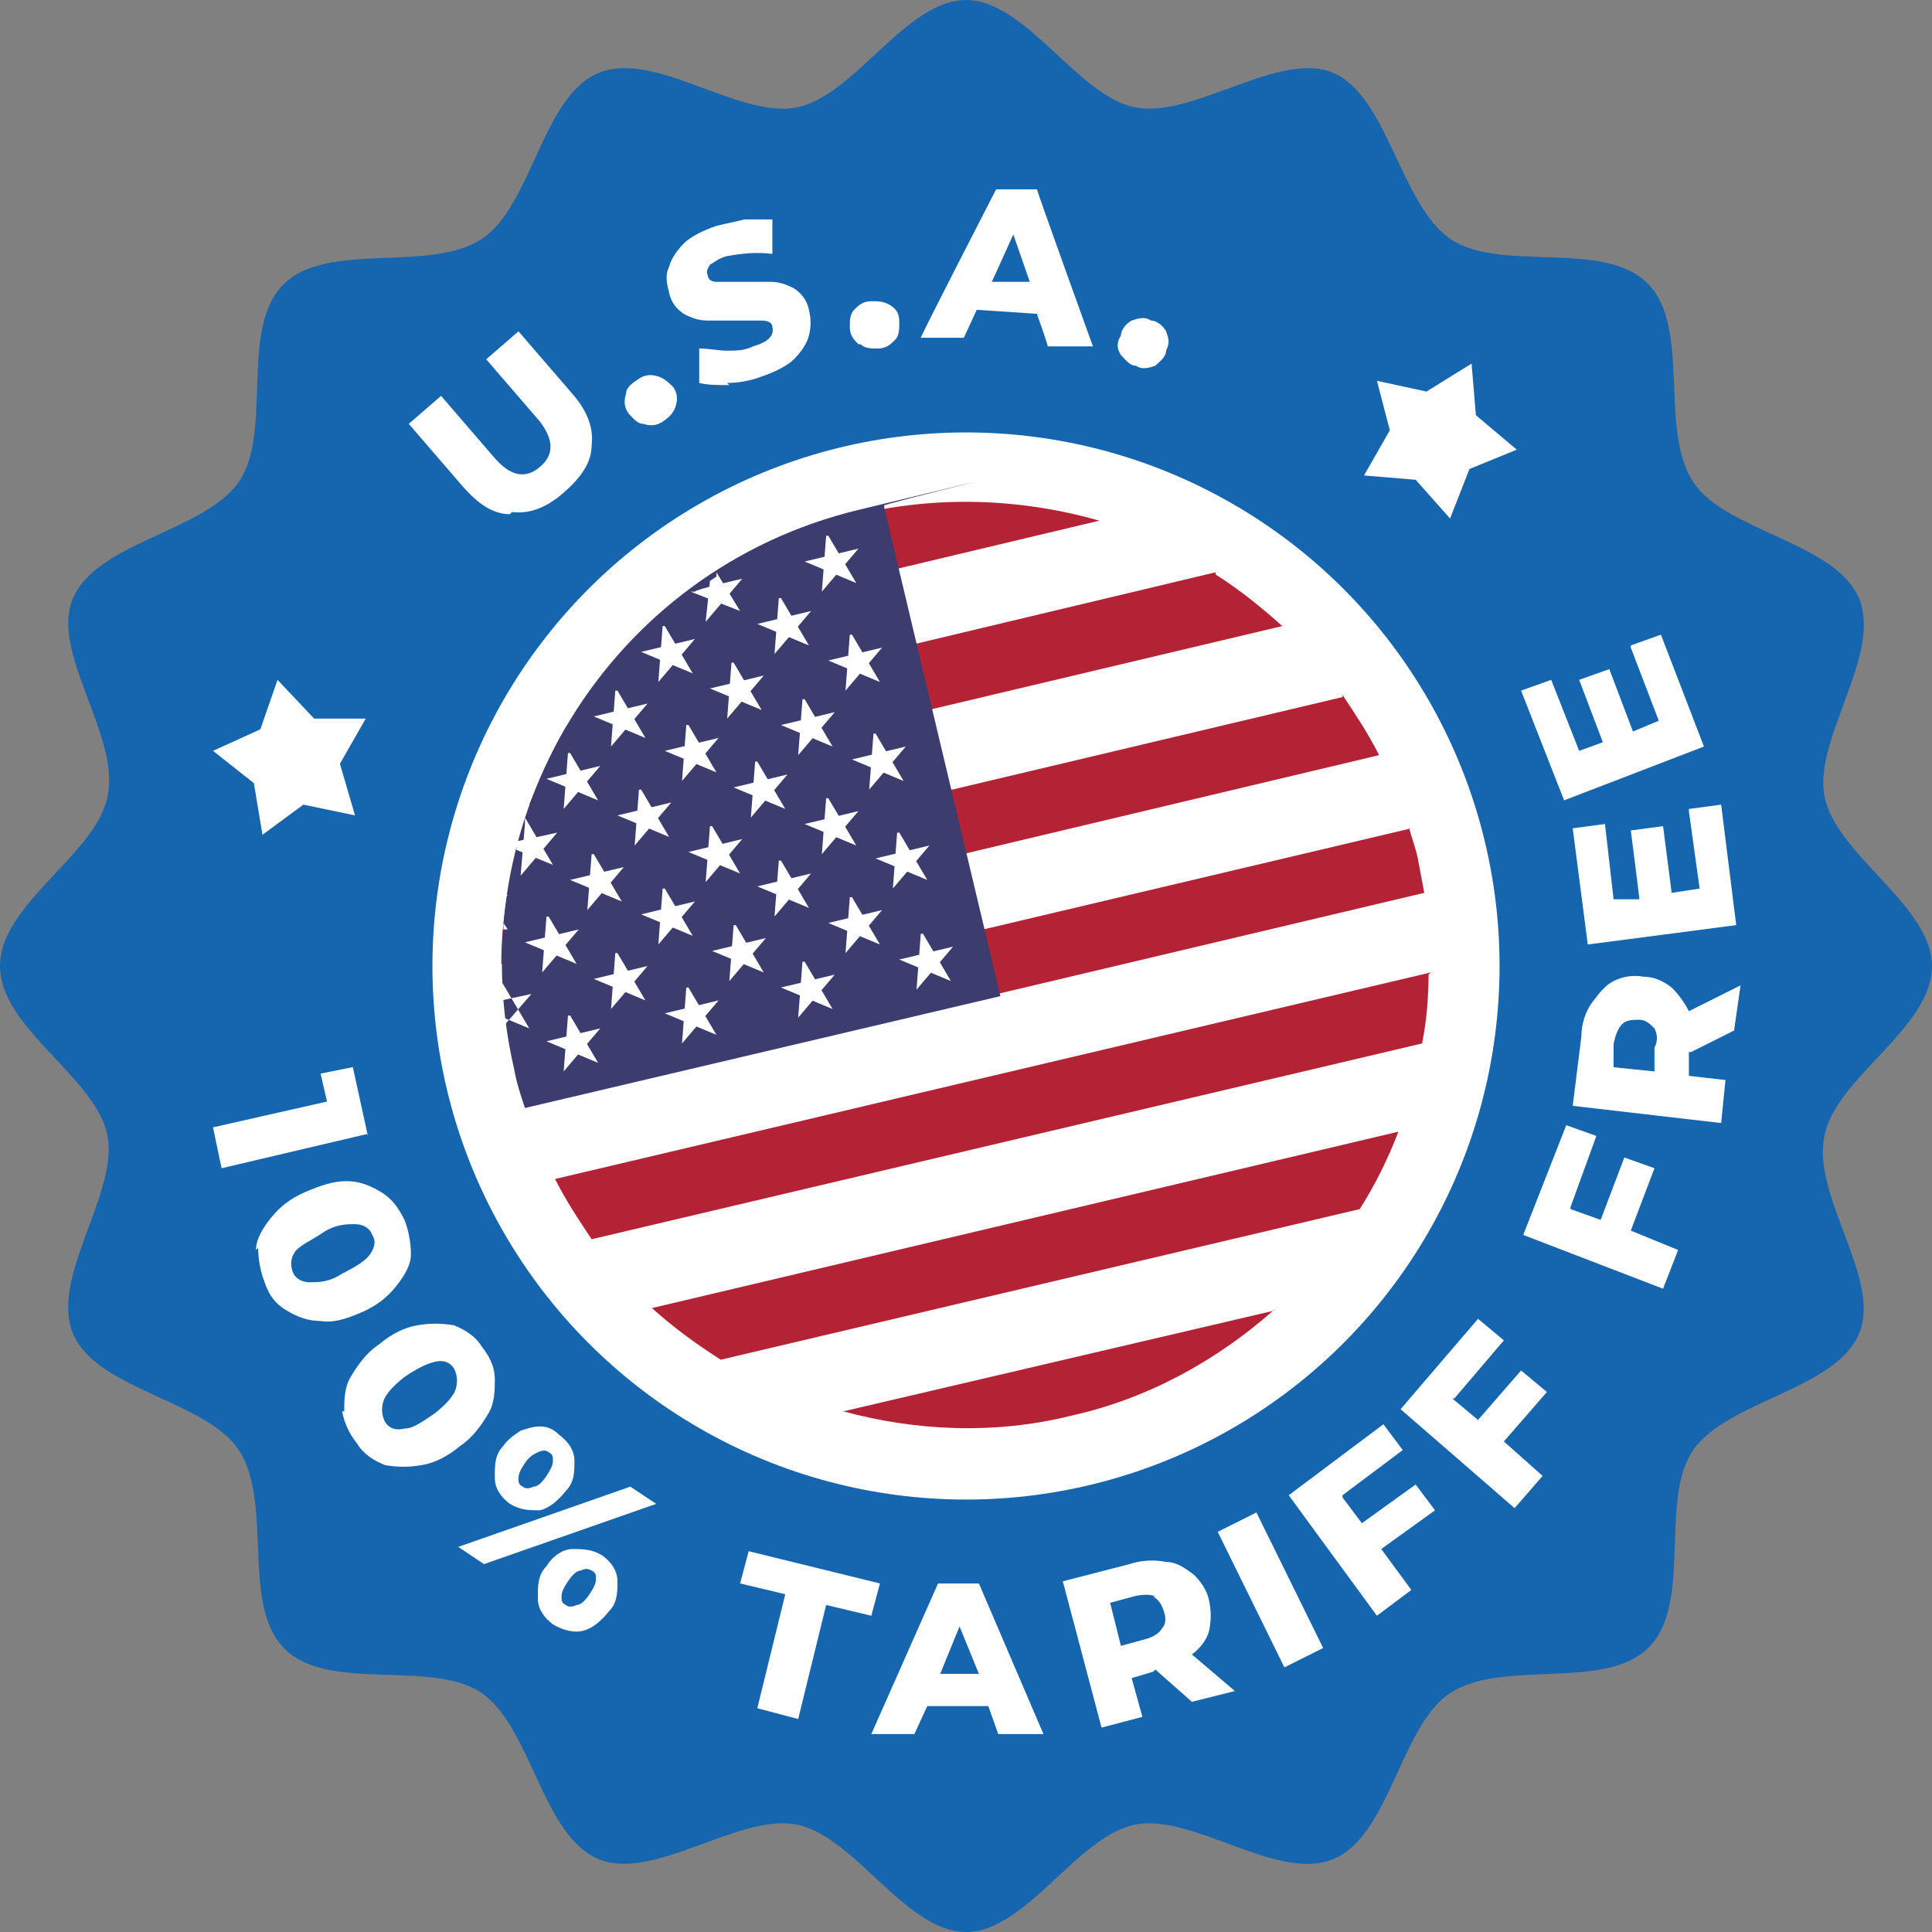 <?xml version="1.0" encoding="UTF-8"?>
<svg id="Layer_1" xmlns="http://www.w3.org/2000/svg" xmlns:xlink="http://www.w3.org/1999/xlink" version="1.1" viewBox="0 0 89.8 89.8">
  <rect x="0" y="0" width="89.8" height="89.8" fill="#808080" stroke="none"/>
  <!-- Generator: Adobe Illustrator 29.6.1, SVG Export Plug-In . SVG Version: 2.1.1 Build 9)  -->
  <defs>
    <clipPath id="clippath">
      <rect x="22" y="22" width="45.8" height="45.8" fill="none"/>
    </clipPath>
  </defs>
  <path d="M89.8,44.9c0,2.9-4.5,5.2-5,7.9-.6,2.8,2.7,6.7,1.6,9.2-1.1,2.6-6.1,3.1-7.7,5.4s0,7.2-2.1,9.2c-2,2-6.8.5-9.2,2.1-2.3,1.5-2.8,6.6-5.4,7.7-2.6,1.1-6.5-2.1-9.2-1.6-2.7.5-5.1,5-7.9,5s-5.2-4.5-7.9-5-6.7,2.7-9.2,1.6c-2.6-1.1-3.1-6.1-5.4-7.7-2.3-1.6-7.2,0-9.2-2.1-2-2-.5-6.8-2.1-9.2-1.5-2.3-6.6-2.8-7.7-5.4s2.1-6.5,1.6-9.2C4.5,50.1,0,47.8,0,44.9s4.5-5.2,5-7.9c.6-2.8-2.7-6.7-1.6-9.2,1.1-2.6,6.1-3.1,7.7-5.4s0-7.2,2.1-9.2c2-2,6.8-.5,9.2-2.1,2.3-1.5,2.8-6.6,5.4-7.7s6.5,2.1,9.2,1.6c2.7-.5,5.1-5,7.9-5s5.2,4.5,7.9,5,6.7-2.7,9.2-1.6,3.1,6.1,5.4,7.7,7.2,0,9.2,2.1c2,2,.5,6.8,2.1,9.2,1.5,2.3,6.6,2.8,7.7,5.4,1.1,2.6-2.1,6.5-1.6,9.2.5,2.7,5,5.1,5,7.9Z" fill="#1565af"/>
  <circle cx="44.9" cy="44.9" r="24.8" fill="#fff"/>
  <g clip-path="url(#clippath)">
    <path d="M39.9,23.9c3.8-.9,7.7-.7,11.2.3l-21,5c2.7-2.5,6-4.4,9.8-5.3ZM56.5,26.7c1.1.7,2.1,1.5,3.1,2.4l-35,8.3c.5-1.2,1-2.4,1.7-3.6l30.2-7.2ZM62.4,32.3c.6.9,1.2,1.8,1.7,2.8l-40.8,9.7c0-1.1.1-2.2.3-3.2l38.8-9.2ZM65.5,38.5c.1.4.3.9.4,1.4s.2,1.1.3,1.6l-41.8,9.9c-.2-.5-.3-1.1-.4-1.6s-.2-.9-.3-1.4l41.9-9.9ZM66.4,45.3c0,1.1-.1,2.2-.3,3.2l-38.6,9.1c-.6-.9-1.2-1.8-1.7-2.8l40.7-9.6ZM65,52.6c-.5,1.3-1.1,2.5-1.8,3.6l-29.7,7c-1.1-.7-2.2-1.5-3.2-2.4l34.7-8.2ZM59.2,60.9c-2.6,2.3-5.8,4.1-9.4,4.9-3.6.9-7.3.7-10.6-.2l20.1-4.7Z" fill="#b32335"/>
    <path d="M41.1,23.6l5.4,22.7-22.1,5.2c-.2-.6-.4-1.2-.5-1.8-2.7-11.6,4.4-23.2,16-26s.8-.2,1.2-.2Z" fill="#3c3c6f"/>
    <path d="M23.4,42.9l.2.3h-.2c0,0,0-.3,0-.3ZM42.9,43.4l1.3,2.2-2.4-1,2.5-.6-1.7,2,.2-2.6ZM41.8,38.7l1.3,2.2-2.4-1,2.5-.6-1.7,2,.2-2.6ZM40.7,34.1l1.3,2.2-2.4-1,2.5-.6-1.7,2,.2-2.6ZM39.6,29.5l1.3,2.2-2.4-1,2.5-.6-1.7,2,.2-2.6ZM38.5,24.9l1.3,2.2-2.4-1,2.5-.6-1.7,2,.2-2.6ZM39.6,41.7l1.3,2.2-2.4-1,2.5-.6-1.7,2,.2-2.6ZM38.5,37.1l1.3,2.2-2.4-1,2.5-.6-1.7,2,.2-2.6ZM37.4,32.5l1.3,2.2-2.4-1,2.5-.6-1.7,2,.2-2.6ZM36.3,27.8l1.3,2.2-2.4-1,2.5-.6-1.7,2,.2-2.6ZM37.4,44.7l1.3,2.2-2.4-1,2.5-.6-1.7,2,.2-2.6ZM36.3,40l1.3,2.2-2.4-1,2.5-.6-1.7,2,.2-2.6ZM35.2,35.4l1.3,2.2-2.4-1,2.5-.6-1.7,2,.2-2.6ZM34.1,30.8l1.3,2.2-2.4-1,2.5-.6-1.7,2,.2-2.6ZM33.3,26.6l1.1,1.8-2.3-.9h.2c0-.1,2.2-.6,2.2-.6l-1.7,2,.2-1.9.3-.2ZM34.2,43l1.3,2.2-2.4-1,2.5-.6-1.7,2,.2-2.6ZM33.1,38.4l1.3,2.2-2.4-1,2.5-.6-1.7,2,.2-2.6ZM32,33.7l1.3,2.2-2.4-1,2.5-.6-1.7,2,.2-2.6ZM30.9,29.1l1.3,2.2-2.4-1,2.5-.6-1.7,2,.2-2.6ZM32,45.9l1.3,2.2-2.4-1,2.5-.6-1.7,2,.2-2.6ZM30.9,41.3l1.3,2.2-2.4-1,2.5-.6-1.7,2,.2-2.6ZM29.8,36.7l1.3,2.2-2.4-1,2.5-.6-1.7,2,.2-2.6ZM28.7,32.1l1.3,2.2-2.4-1,2.5-.6-1.7,2,.2-2.6ZM28.7,44.3l1.3,2.2-2.4-1,2.5-.6-1.7,2,.2-2.6ZM27.6,39.7l1.3,2.2-2.4-1,2.5-.6-1.7,2,.2-2.6ZM26.5,35l1.3,2.2-2.4-1,2.5-.6-1.7,2,.2-2.6ZM26.5,47.2l1.3,2.2-2.4-1,2.5-.6-1.7,2,.2-2.6ZM25.5,42.6l1.3,2.2-2.4-1,2.5-.6-1.7,2,.2-2.6ZM24.4,38l1.3,2.2-1.7-.7v-.4c.1,0,1.9-.4,1.9-.4l-1.7,2,.2-2.4h0ZM23.3,45.6l1.3,2.2-1.2-.5v.4c0,0,1.3-1.5,1.3-1.5l-1.4.3c0-.3,0-.6,0-.9h0ZM23.5,41.6h.1s-.2.2-.2.2v-.2Z" fill="#fff"/>
  </g>
  <g>
    <path d="M23.7,23.9c-.8,0-1.5-.5-2.2-1.3l-2.5-2.9,1.5-1.3,2.5,2.9c.7.8,1.4,1,2.1.4.7-.6.6-1.3,0-2.1l-2.5-2.9,1.5-1.3,2.5,2.9c.7.8,1,1.6.9,2.4,0,.8-.5,1.5-1.3,2.2-.8.7-1.6,1-2.4.9Z" fill="#fff"/>
    <path d="M29.9,19.7c-.3,0-.5-.3-.7-.5-.2-.3-.2-.6-.1-.9,0-.3.3-.5.6-.7.3-.2.6-.2.9-.1s.5.3.7.5c.2.3.2.6.1.9s-.3.5-.6.7c-.3.2-.6.2-.9.1Z" fill="#fff"/>
    <path d="M33.9,17.9c-.5,0-1,0-1.4-.1v-1.6c.5,0,.9.1,1.3.1.4,0,.8,0,1.2-.2.7-.2,1-.5.9-.9,0-.2-.2-.3-.5-.3-.2,0-.6,0-1.1,0-.5,0-1,0-1.4,0-.4,0-.7-.1-1.1-.3-.3-.2-.6-.5-.7-1-.1-.4-.2-.8,0-1.2.1-.4.4-.8.7-1.1s.9-.6,1.5-.8c.4-.1.9-.2,1.3-.3.5,0,.9,0,1.3,0v1.6c-.8-.1-1.5,0-2.1.1-.4.1-.6.3-.8.4-.1.2-.2.3-.1.5,0,.2.2.3.4.3.2,0,.6,0,1.1,0,.5,0,1,0,1.4,0,.4,0,.7.1,1.1.3.3.2.6.5.7,1,.1.4.1.8,0,1.2-.1.4-.4.8-.7,1.1s-.9.6-1.5.8c-.5.2-1.1.3-1.6.3Z" fill="#fff"/>
    <path d="M39.9,16c-.2-.2-.4-.4-.4-.8,0-.3,0-.6.2-.8.2-.2.4-.4.8-.4.3,0,.6,0,.9.2s.4.4.4.8c0,.3,0,.6-.2.8-.2.2-.4.4-.8.4-.3,0-.6,0-.8-.2Z" fill="#fff"/>
    <path d="M48.4,14.6l-3-.2-.6,1.3h-2c0-.1,3.5-6.9,3.5-6.9h1.9c0,.1,2.6,7.3,2.6,7.3h-2.1c0-.1-.5-1.5-.5-1.5ZM47.9,13.2l-.8-2.3-1,2.2h1.8Z" fill="#fff"/>
    <path d="M52.1,16.5c-.2-.3-.2-.6,0-.9,0-.3.3-.6.5-.7.3-.1.6-.2.9,0,.3,0,.6.3.7.5.1.3.2.5,0,.9,0,.3-.3.5-.5.7-.3.1-.6.2-.9,0-.3,0-.5-.3-.7-.5Z" fill="#fff"/>
  </g>
  <g>
    <path d="M17.1,52.7l-6.8,1.6-.4-1.9,5.3-1.2-.3-1.3,1.5-.3.7,3.2Z" fill="#fff"/>
    <path d="M11.9,58.1c0-.5.3-1,.7-1.5.4-.5.9-.9,1.6-1.2.7-.3,1.3-.5,1.9-.5.6,0,1.1.2,1.6.5.5.3.8.7,1.1,1.3.2.5.3,1.1.3,1.6s-.3,1-.7,1.5c-.4.5-.9.9-1.6,1.2-.7.3-1.3.5-1.9.4-.6,0-1.1-.2-1.6-.5-.5-.3-.8-.7-1-1.3-.2-.5-.3-1.1-.3-1.6ZM14.4,59.6c.4,0,.9,0,1.5-.4.6-.3,1.1-.6,1.3-.9.2-.3.3-.6.1-.9-.1-.3-.4-.5-.8-.5s-.9,0-1.5.4-1.1.6-1.3.9c-.2.3-.2.6-.1.9.1.3.4.5.8.5Z" fill="#fff"/>
    <path d="M16,65.6c0-.5,0-1.1.3-1.6.3-.5.7-1.1,1.3-1.5.6-.5,1.2-.8,1.8-.9.6-.1,1.1-.1,1.7,0,.5.2,1,.5,1.3,1,.4.5.6,1,.6,1.5,0,.5,0,1.1-.3,1.6-.3.5-.7,1.1-1.3,1.5-.6.5-1.2.8-1.8.9s-1.1.1-1.7,0c-.5-.2-1-.5-1.3-1-.4-.5-.6-1-.7-1.5ZM18.8,66.4c.4,0,.8-.3,1.4-.7.5-.4.9-.8,1-1.2.1-.4,0-.7-.1-.9-.2-.3-.5-.4-.9-.3s-.8.3-1.4.7c-.5.4-.9.8-1,1.2-.1.4,0,.7.1.9.2.3.5.4.9.3Z" fill="#fff"/>
    <path d="M29.3,69.1l1.2.8-8,2.8-1.2-.8,8-2.8ZM23,68.6c0-.5,0-1,.4-1.4.2-.3.5-.5.8-.7.3-.1.6-.2.9-.2.3,0,.6.1.9.4.4.3.7.7.7,1.2s0,1-.4,1.4c-.4.5-.8.8-1.2.9-.5,0-.9,0-1.4-.3-.4-.3-.7-.7-.7-1.2ZM24.8,69.1c.2,0,.4-.2.6-.5.2-.3.3-.5.3-.7,0-.2,0-.3-.2-.4-.1-.1-.3-.1-.5,0s-.4.2-.6.5c-.2.3-.3.5-.3.7,0,.2,0,.3.2.4.1.1.3.1.5,0ZM25,74.2c0-.5,0-1,.4-1.4.3-.5.8-.8,1.2-.8.5,0,.9,0,1.4.3.4.3.7.7.7,1.2,0,.5,0,1-.4,1.4-.4.5-.8.8-1.2.9s-.9,0-1.4-.3c-.4-.3-.7-.7-.7-1.2ZM26.8,74.6c.2,0,.4-.2.6-.5s.3-.5.3-.7c0-.2,0-.3-.2-.4s-.3-.1-.5,0c-.2,0-.4.2-.6.5s-.3.5-.3.7c0,.2,0,.3.2.4.1.1.3.1.5,0Z" fill="#fff"/>
    <path d="M36.5,74.1l-2.1-.5.4-1.5,6.1,1.5-.4,1.5-2.1-.5-1.3,5.3-1.9-.5,1.3-5.3Z" fill="#fff"/>
    <path d="M46.1,79.3h-3s-.6,1.3-.6,1.3h-2s3.1-7,3.1-7h1.9s3,7,3,7h-2.1s-.5-1.4-.5-1.4ZM45.5,77.8l-.9-2.2-.9,2.2h1.8Z" fill="#fff"/>
    <path d="M53.6,77.7l-1,.3.5,1.8-1.9.5-1.8-6.8,3.1-.8c.6-.2,1.2-.2,1.7-.1.5,0,.9.3,1.3.6.3.3.6.7.7,1.2.1.5.1.9,0,1.4-.1.4-.4.8-.8,1.1l2,1.7-2,.5-1.7-1.5ZM53.7,74.2c-.2-.1-.6-.1-1,0l-1.1.3.5,2,1.1-.3c.4-.1.7-.3.8-.5.2-.2.2-.5.1-.8s-.2-.5-.5-.7Z" fill="#fff"/>
    <path d="M56.6,71.2l1.8-.9,3.1,6.3-1.8.9-3.1-6.3Z" fill="#fff"/>
    <path d="M62.4,69.6l.9,1.2,2.5-1.8.9,1.2-2.5,1.8,1.4,1.9-1.6,1.2-4.1-5.6,4.4-3.3.9,1.2-2.8,2.1Z" fill="#fff"/>
    <path d="M67.5,65l1.2,1,2-2.3,1.2,1-2,2.3,1.8,1.6-1.3,1.5-5.3-4.6,3.6-4.2,1.2,1-2.3,2.7Z" fill="#fff"/>
    <path d="M73,56.2l1.4.5,1.1-2.9,1.4.5-1.1,2.9,2.2.9-.7,1.8-6.5-2.5,2-5.1,1.4.5-1.2,3.3Z" fill="#fff"/>
    <path d="M78.5,48.9v1.1c-.1,0,1.7.2,1.7.2l-.2,2-6.9-.8.4-3.2c0-.6.2-1.2.5-1.6.3-.4.6-.8,1-1,.4-.2.9-.3,1.4-.2.5,0,.9.2,1.3.5.3.3.6.7.8,1.1l2.4-1.2-.3,2.1-2,1ZM75.4,47.6c-.2.2-.3.5-.4.9v1.1c-.1,0,1.9.2,1.9.2v-1.1c.2-.4.1-.7,0-.9-.2-.2-.4-.4-.7-.4s-.6,0-.8.2Z" fill="#fff"/>
    <path d="M78.5,37.6l1.5-.2.7,5.6-6.9.9-.7-5.4,1.5-.2.4,3.5h1.2c0-.1-.4-3.2-.4-3.2l1.5-.2.4,3.1,1.3-.2-.5-3.6Z" fill="#fff"/>
    <path d="M75.8,30l1.4-.5,2,5.2-6.5,2.5-2-5.1,1.4-.5,1.3,3.3,1.1-.4-1.1-2.9,1.4-.5,1.1,2.9,1.2-.5-1.3-3.4Z" fill="#fff"/>
  </g>
  <polygon points="14.6 33.4 17 33.4 15.8 35.5 16.5 37.9 14.1 37.4 12.2 38.8 11.8 36.4 9.9 34.9 12.1 33.9 12.9 31.6 14.6 33.4" fill="#fff"/>
  <polygon points="66.3 18.2 68.4 16.9 68.6 19.3 70.5 20.9 68.3 21.8 67.4 24.1 65.8 22.3 63.4 22.1 64.6 20 64 17.7 66.3 18.2" fill="#fff"/>
</svg>
